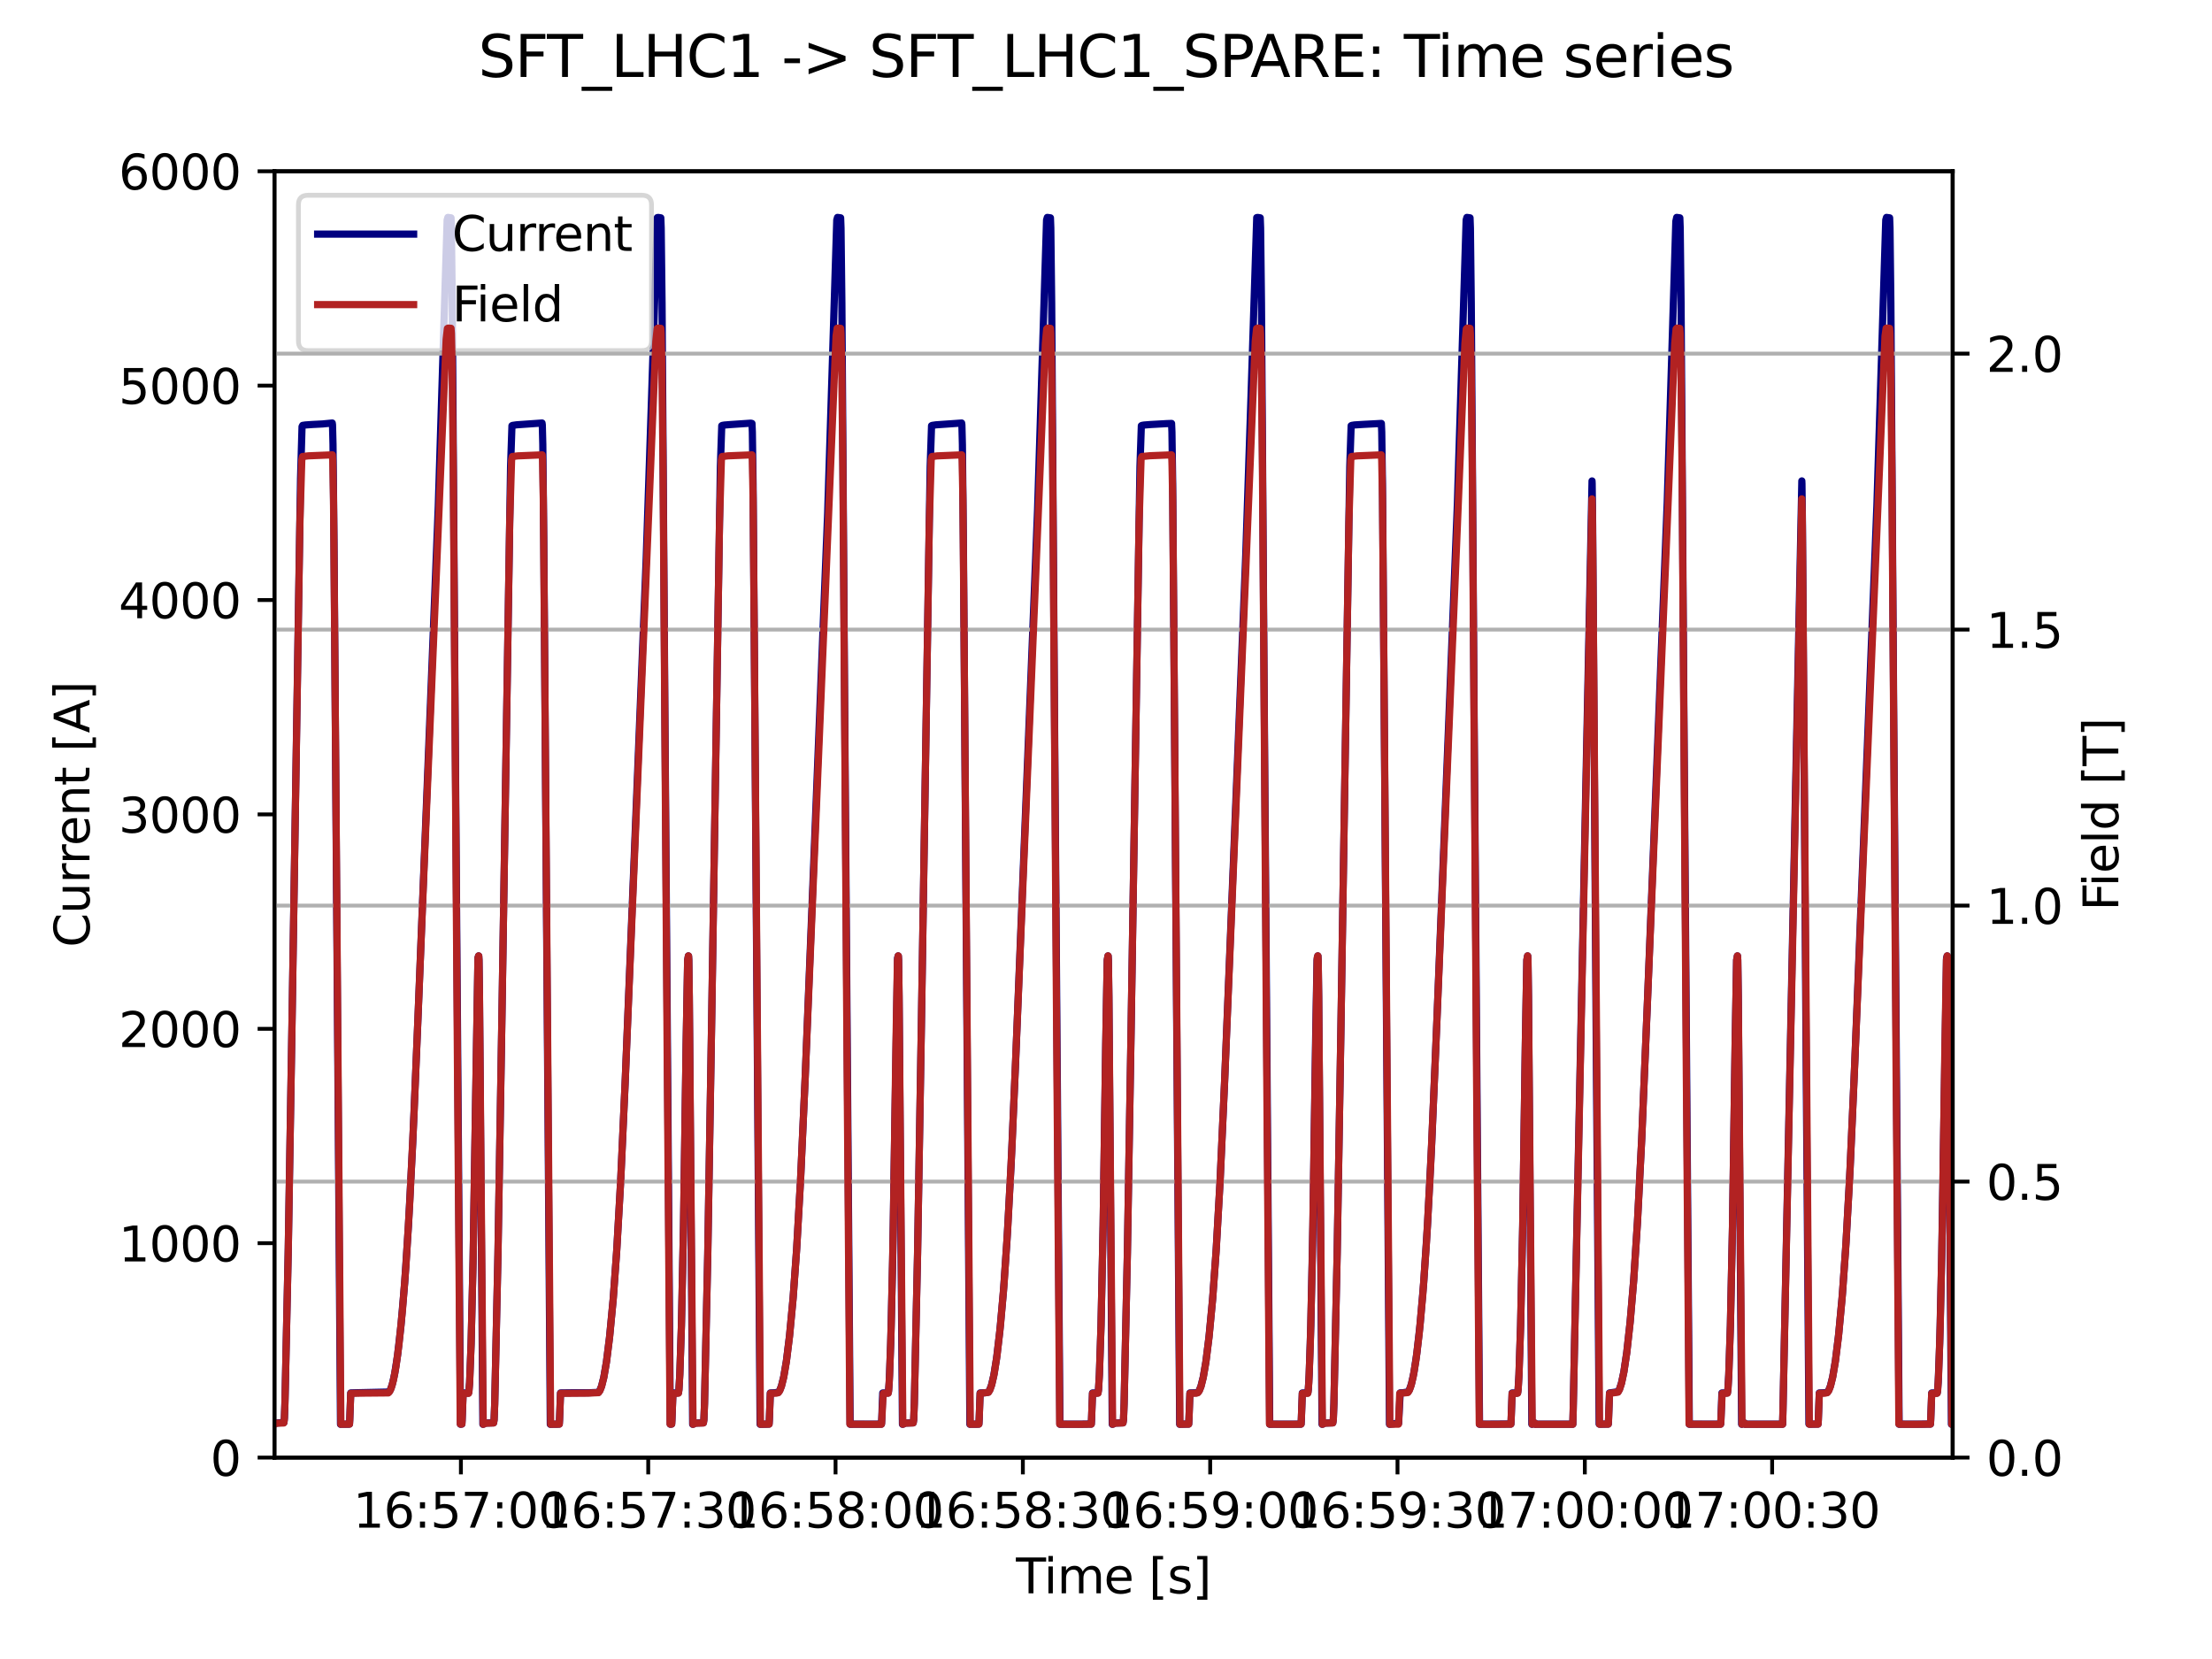 <?xml version="1.0" encoding="utf-8" standalone="no"?>
<!DOCTYPE svg PUBLIC "-//W3C//DTD SVG 1.1//EN"
  "http://www.w3.org/Graphics/SVG/1.1/DTD/svg11.dtd">
<svg xmlns:xlink="http://www.w3.org/1999/xlink" width="460.8pt" height="345.6pt" viewBox="0 0 460.8 345.6" xmlns="http://www.w3.org/2000/svg" version="1.1">
 <defs>
  <style type="text/css">*{stroke-linejoin: round; stroke-linecap: butt}</style>
 </defs>
 <g id="figure_1">
  <g id="patch_1">
   <path d="M 0 345.6 
L 460.8 345.6 
L 460.8 0 
L 0 0 
z
" style="fill: #ffffff"/>
  </g>
  <g id="axes_1">
   <g id="patch_2">
    <path d="M 57.17 303.64 
L 406.78 303.64 
L 406.78 35.674 
L 57.17 35.674 
z
" style="fill: #ffffff"/>
   </g>
   <g id="matplotlib.axis_1">
    <g id="xtick_1">
     <g id="line2d_1">
      <defs>
       <path id="m6f4560fdb7" d="M 0 0 
L 0 3.5 
" style="stroke: #000000; stroke-width: 0.8"/>
      </defs>
      <g>
       <use xlink:href="#m6f4560fdb7" x="96.016" y="303.64" style="stroke: #000000; stroke-width: 0.8"/>
      </g>
     </g>
     <g id="text_1">
      <!-- 16:57:00 -->
      <g transform="translate(73.56 318.238) scale(0.1 -0.1)">
       <defs>
        <path id="DejaVuSans-31" d="M 794 531 
L 1825 531 
L 1825 4091 
L 703 3866 
L 703 4441 
L 1819 4666 
L 2450 4666 
L 2450 531 
L 3481 531 
L 3481 0 
L 794 0 
L 794 531 
z
" transform="scale(0.016)"/>
        <path id="DejaVuSans-36" d="M 2113 2584 
Q 1688 2584 1439 2293 
Q 1191 2003 1191 1497 
Q 1191 994 1439 701 
Q 1688 409 2113 409 
Q 2538 409 2786 701 
Q 3034 994 3034 1497 
Q 3034 2003 2786 2293 
Q 2538 2584 2113 2584 
z
M 3366 4563 
L 3366 3988 
Q 3128 4100 2886 4159 
Q 2644 4219 2406 4219 
Q 1781 4219 1451 3797 
Q 1122 3375 1075 2522 
Q 1259 2794 1537 2939 
Q 1816 3084 2150 3084 
Q 2853 3084 3261 2657 
Q 3669 2231 3669 1497 
Q 3669 778 3244 343 
Q 2819 -91 2113 -91 
Q 1303 -91 875 529 
Q 447 1150 447 2328 
Q 447 3434 972 4092 
Q 1497 4750 2381 4750 
Q 2619 4750 2861 4703 
Q 3103 4656 3366 4563 
z
" transform="scale(0.016)"/>
        <path id="DejaVuSans-3a" d="M 750 794 
L 1409 794 
L 1409 0 
L 750 0 
L 750 794 
z
M 750 3309 
L 1409 3309 
L 1409 2516 
L 750 2516 
L 750 3309 
z
" transform="scale(0.016)"/>
        <path id="DejaVuSans-35" d="M 691 4666 
L 3169 4666 
L 3169 4134 
L 1269 4134 
L 1269 2991 
Q 1406 3038 1543 3061 
Q 1681 3084 1819 3084 
Q 2600 3084 3056 2656 
Q 3513 2228 3513 1497 
Q 3513 744 3044 326 
Q 2575 -91 1722 -91 
Q 1428 -91 1123 -41 
Q 819 9 494 109 
L 494 744 
Q 775 591 1075 516 
Q 1375 441 1709 441 
Q 2250 441 2565 725 
Q 2881 1009 2881 1497 
Q 2881 1984 2565 2268 
Q 2250 2553 1709 2553 
Q 1456 2553 1204 2497 
Q 953 2441 691 2322 
L 691 4666 
z
" transform="scale(0.016)"/>
        <path id="DejaVuSans-37" d="M 525 4666 
L 3525 4666 
L 3525 4397 
L 1831 0 
L 1172 0 
L 2766 4134 
L 525 4134 
L 525 4666 
z
" transform="scale(0.016)"/>
        <path id="DejaVuSans-30" d="M 2034 4250 
Q 1547 4250 1301 3770 
Q 1056 3291 1056 2328 
Q 1056 1369 1301 889 
Q 1547 409 2034 409 
Q 2525 409 2770 889 
Q 3016 1369 3016 2328 
Q 3016 3291 2770 3770 
Q 2525 4250 2034 4250 
z
M 2034 4750 
Q 2819 4750 3233 4129 
Q 3647 3509 3647 2328 
Q 3647 1150 3233 529 
Q 2819 -91 2034 -91 
Q 1250 -91 836 529 
Q 422 1150 422 2328 
Q 422 3509 836 4129 
Q 1250 4750 2034 4750 
z
" transform="scale(0.016)"/>
       </defs>
       <use xlink:href="#DejaVuSans-31"/>
       <use xlink:href="#DejaVuSans-36" x="63.623"/>
       <use xlink:href="#DejaVuSans-3a" x="127.246"/>
       <use xlink:href="#DejaVuSans-35" x="160.938"/>
       <use xlink:href="#DejaVuSans-37" x="224.561"/>
       <use xlink:href="#DejaVuSans-3a" x="288.184"/>
       <use xlink:href="#DejaVuSans-30" x="321.875"/>
       <use xlink:href="#DejaVuSans-30" x="385.498"/>
      </g>
     </g>
    </g>
    <g id="xtick_2">
     <g id="line2d_2">
      <g>
       <use xlink:href="#m6f4560fdb7" x="135.038" y="303.64" style="stroke: #000000; stroke-width: 0.8"/>
      </g>
     </g>
     <g id="text_2">
      <!-- 16:57:30 -->
      <g transform="translate(112.582 318.238) scale(0.1 -0.1)">
       <defs>
        <path id="DejaVuSans-33" d="M 2597 2516 
Q 3050 2419 3304 2112 
Q 3559 1806 3559 1356 
Q 3559 666 3084 287 
Q 2609 -91 1734 -91 
Q 1441 -91 1130 -33 
Q 819 25 488 141 
L 488 750 
Q 750 597 1062 519 
Q 1375 441 1716 441 
Q 2309 441 2620 675 
Q 2931 909 2931 1356 
Q 2931 1769 2642 2001 
Q 2353 2234 1838 2234 
L 1294 2234 
L 1294 2753 
L 1863 2753 
Q 2328 2753 2575 2939 
Q 2822 3125 2822 3475 
Q 2822 3834 2567 4026 
Q 2313 4219 1838 4219 
Q 1578 4219 1281 4162 
Q 984 4106 628 3988 
L 628 4550 
Q 988 4650 1302 4700 
Q 1616 4750 1894 4750 
Q 2613 4750 3031 4423 
Q 3450 4097 3450 3541 
Q 3450 3153 3228 2886 
Q 3006 2619 2597 2516 
z
" transform="scale(0.016)"/>
       </defs>
       <use xlink:href="#DejaVuSans-31"/>
       <use xlink:href="#DejaVuSans-36" x="63.623"/>
       <use xlink:href="#DejaVuSans-3a" x="127.246"/>
       <use xlink:href="#DejaVuSans-35" x="160.938"/>
       <use xlink:href="#DejaVuSans-37" x="224.561"/>
       <use xlink:href="#DejaVuSans-3a" x="288.184"/>
       <use xlink:href="#DejaVuSans-33" x="321.875"/>
       <use xlink:href="#DejaVuSans-30" x="385.498"/>
      </g>
     </g>
    </g>
    <g id="xtick_3">
     <g id="line2d_3">
      <g>
       <use xlink:href="#m6f4560fdb7" x="174.06" y="303.64" style="stroke: #000000; stroke-width: 0.8"/>
      </g>
     </g>
     <g id="text_3">
      <!-- 16:58:00 -->
      <g transform="translate(151.604 318.238) scale(0.1 -0.1)">
       <defs>
        <path id="DejaVuSans-38" d="M 2034 2216 
Q 1584 2216 1326 1975 
Q 1069 1734 1069 1313 
Q 1069 891 1326 650 
Q 1584 409 2034 409 
Q 2484 409 2743 651 
Q 3003 894 3003 1313 
Q 3003 1734 2745 1975 
Q 2488 2216 2034 2216 
z
M 1403 2484 
Q 997 2584 770 2862 
Q 544 3141 544 3541 
Q 544 4100 942 4425 
Q 1341 4750 2034 4750 
Q 2731 4750 3128 4425 
Q 3525 4100 3525 3541 
Q 3525 3141 3298 2862 
Q 3072 2584 2669 2484 
Q 3125 2378 3379 2068 
Q 3634 1759 3634 1313 
Q 3634 634 3220 271 
Q 2806 -91 2034 -91 
Q 1263 -91 848 271 
Q 434 634 434 1313 
Q 434 1759 690 2068 
Q 947 2378 1403 2484 
z
M 1172 3481 
Q 1172 3119 1398 2916 
Q 1625 2713 2034 2713 
Q 2441 2713 2670 2916 
Q 2900 3119 2900 3481 
Q 2900 3844 2670 4047 
Q 2441 4250 2034 4250 
Q 1625 4250 1398 4047 
Q 1172 3844 1172 3481 
z
" transform="scale(0.016)"/>
       </defs>
       <use xlink:href="#DejaVuSans-31"/>
       <use xlink:href="#DejaVuSans-36" x="63.623"/>
       <use xlink:href="#DejaVuSans-3a" x="127.246"/>
       <use xlink:href="#DejaVuSans-35" x="160.938"/>
       <use xlink:href="#DejaVuSans-38" x="224.561"/>
       <use xlink:href="#DejaVuSans-3a" x="288.184"/>
       <use xlink:href="#DejaVuSans-30" x="321.875"/>
       <use xlink:href="#DejaVuSans-30" x="385.498"/>
      </g>
     </g>
    </g>
    <g id="xtick_4">
     <g id="line2d_4">
      <g>
       <use xlink:href="#m6f4560fdb7" x="213.082" y="303.64" style="stroke: #000000; stroke-width: 0.8"/>
      </g>
     </g>
     <g id="text_4">
      <!-- 16:58:30 -->
      <g transform="translate(190.626 318.238) scale(0.1 -0.1)">
       <use xlink:href="#DejaVuSans-31"/>
       <use xlink:href="#DejaVuSans-36" x="63.623"/>
       <use xlink:href="#DejaVuSans-3a" x="127.246"/>
       <use xlink:href="#DejaVuSans-35" x="160.938"/>
       <use xlink:href="#DejaVuSans-38" x="224.561"/>
       <use xlink:href="#DejaVuSans-3a" x="288.184"/>
       <use xlink:href="#DejaVuSans-33" x="321.875"/>
       <use xlink:href="#DejaVuSans-30" x="385.498"/>
      </g>
     </g>
    </g>
    <g id="xtick_5">
     <g id="line2d_5">
      <g>
       <use xlink:href="#m6f4560fdb7" x="252.104" y="303.64" style="stroke: #000000; stroke-width: 0.8"/>
      </g>
     </g>
     <g id="text_5">
      <!-- 16:59:00 -->
      <g transform="translate(229.648 318.238) scale(0.1 -0.1)">
       <defs>
        <path id="DejaVuSans-39" d="M 703 97 
L 703 672 
Q 941 559 1184 500 
Q 1428 441 1663 441 
Q 2288 441 2617 861 
Q 2947 1281 2994 2138 
Q 2813 1869 2534 1725 
Q 2256 1581 1919 1581 
Q 1219 1581 811 2004 
Q 403 2428 403 3163 
Q 403 3881 828 4315 
Q 1253 4750 1959 4750 
Q 2769 4750 3195 4129 
Q 3622 3509 3622 2328 
Q 3622 1225 3098 567 
Q 2575 -91 1691 -91 
Q 1453 -91 1209 -44 
Q 966 3 703 97 
z
M 1959 2075 
Q 2384 2075 2632 2365 
Q 2881 2656 2881 3163 
Q 2881 3666 2632 3958 
Q 2384 4250 1959 4250 
Q 1534 4250 1286 3958 
Q 1038 3666 1038 3163 
Q 1038 2656 1286 2365 
Q 1534 2075 1959 2075 
z
" transform="scale(0.016)"/>
       </defs>
       <use xlink:href="#DejaVuSans-31"/>
       <use xlink:href="#DejaVuSans-36" x="63.623"/>
       <use xlink:href="#DejaVuSans-3a" x="127.246"/>
       <use xlink:href="#DejaVuSans-35" x="160.938"/>
       <use xlink:href="#DejaVuSans-39" x="224.561"/>
       <use xlink:href="#DejaVuSans-3a" x="288.184"/>
       <use xlink:href="#DejaVuSans-30" x="321.875"/>
       <use xlink:href="#DejaVuSans-30" x="385.498"/>
      </g>
     </g>
    </g>
    <g id="xtick_6">
     <g id="line2d_6">
      <g>
       <use xlink:href="#m6f4560fdb7" x="291.126" y="303.64" style="stroke: #000000; stroke-width: 0.8"/>
      </g>
     </g>
     <g id="text_6">
      <!-- 16:59:30 -->
      <g transform="translate(268.669 318.238) scale(0.1 -0.1)">
       <use xlink:href="#DejaVuSans-31"/>
       <use xlink:href="#DejaVuSans-36" x="63.623"/>
       <use xlink:href="#DejaVuSans-3a" x="127.246"/>
       <use xlink:href="#DejaVuSans-35" x="160.938"/>
       <use xlink:href="#DejaVuSans-39" x="224.561"/>
       <use xlink:href="#DejaVuSans-3a" x="288.184"/>
       <use xlink:href="#DejaVuSans-33" x="321.875"/>
       <use xlink:href="#DejaVuSans-30" x="385.498"/>
      </g>
     </g>
    </g>
    <g id="xtick_7">
     <g id="line2d_7">
      <g>
       <use xlink:href="#m6f4560fdb7" x="330.148" y="303.64" style="stroke: #000000; stroke-width: 0.8"/>
      </g>
     </g>
     <g id="text_7">
      <!-- 17:00:00 -->
      <g transform="translate(307.691 318.238) scale(0.1 -0.1)">
       <use xlink:href="#DejaVuSans-31"/>
       <use xlink:href="#DejaVuSans-37" x="63.623"/>
       <use xlink:href="#DejaVuSans-3a" x="127.246"/>
       <use xlink:href="#DejaVuSans-30" x="160.938"/>
       <use xlink:href="#DejaVuSans-30" x="224.561"/>
       <use xlink:href="#DejaVuSans-3a" x="288.184"/>
       <use xlink:href="#DejaVuSans-30" x="321.875"/>
       <use xlink:href="#DejaVuSans-30" x="385.498"/>
      </g>
     </g>
    </g>
    <g id="xtick_8">
     <g id="line2d_8">
      <g>
       <use xlink:href="#m6f4560fdb7" x="369.169" y="303.64" style="stroke: #000000; stroke-width: 0.8"/>
      </g>
     </g>
     <g id="text_8">
      <!-- 17:00:30 -->
      <g transform="translate(346.713 318.238) scale(0.1 -0.1)">
       <use xlink:href="#DejaVuSans-31"/>
       <use xlink:href="#DejaVuSans-37" x="63.623"/>
       <use xlink:href="#DejaVuSans-3a" x="127.246"/>
       <use xlink:href="#DejaVuSans-30" x="160.938"/>
       <use xlink:href="#DejaVuSans-30" x="224.561"/>
       <use xlink:href="#DejaVuSans-3a" x="288.184"/>
       <use xlink:href="#DejaVuSans-33" x="321.875"/>
       <use xlink:href="#DejaVuSans-30" x="385.498"/>
      </g>
     </g>
    </g>
    <g id="text_9">
     <!-- Time [s] -->
     <g transform="translate(211.646 331.917) scale(0.1 -0.1)">
      <defs>
       <path id="DejaVuSans-54" d="M -19 4666 
L 3928 4666 
L 3928 4134 
L 2272 4134 
L 2272 0 
L 1638 0 
L 1638 4134 
L -19 4134 
L -19 4666 
z
" transform="scale(0.016)"/>
       <path id="DejaVuSans-69" d="M 603 3500 
L 1178 3500 
L 1178 0 
L 603 0 
L 603 3500 
z
M 603 4863 
L 1178 4863 
L 1178 4134 
L 603 4134 
L 603 4863 
z
" transform="scale(0.016)"/>
       <path id="DejaVuSans-6d" d="M 3328 2828 
Q 3544 3216 3844 3400 
Q 4144 3584 4550 3584 
Q 5097 3584 5394 3201 
Q 5691 2819 5691 2113 
L 5691 0 
L 5113 0 
L 5113 2094 
Q 5113 2597 4934 2840 
Q 4756 3084 4391 3084 
Q 3944 3084 3684 2787 
Q 3425 2491 3425 1978 
L 3425 0 
L 2847 0 
L 2847 2094 
Q 2847 2600 2669 2842 
Q 2491 3084 2119 3084 
Q 1678 3084 1418 2786 
Q 1159 2488 1159 1978 
L 1159 0 
L 581 0 
L 581 3500 
L 1159 3500 
L 1159 2956 
Q 1356 3278 1631 3431 
Q 1906 3584 2284 3584 
Q 2666 3584 2933 3390 
Q 3200 3197 3328 2828 
z
" transform="scale(0.016)"/>
       <path id="DejaVuSans-65" d="M 3597 1894 
L 3597 1613 
L 953 1613 
Q 991 1019 1311 708 
Q 1631 397 2203 397 
Q 2534 397 2845 478 
Q 3156 559 3463 722 
L 3463 178 
Q 3153 47 2828 -22 
Q 2503 -91 2169 -91 
Q 1331 -91 842 396 
Q 353 884 353 1716 
Q 353 2575 817 3079 
Q 1281 3584 2069 3584 
Q 2775 3584 3186 3129 
Q 3597 2675 3597 1894 
z
M 3022 2063 
Q 3016 2534 2758 2815 
Q 2500 3097 2075 3097 
Q 1594 3097 1305 2825 
Q 1016 2553 972 2059 
L 3022 2063 
z
" transform="scale(0.016)"/>
       <path id="DejaVuSans-20" transform="scale(0.016)"/>
       <path id="DejaVuSans-5b" d="M 550 4863 
L 1875 4863 
L 1875 4416 
L 1125 4416 
L 1125 -397 
L 1875 -397 
L 1875 -844 
L 550 -844 
L 550 4863 
z
" transform="scale(0.016)"/>
       <path id="DejaVuSans-73" d="M 2834 3397 
L 2834 2853 
Q 2591 2978 2328 3040 
Q 2066 3103 1784 3103 
Q 1356 3103 1142 2972 
Q 928 2841 928 2578 
Q 928 2378 1081 2264 
Q 1234 2150 1697 2047 
L 1894 2003 
Q 2506 1872 2764 1633 
Q 3022 1394 3022 966 
Q 3022 478 2636 193 
Q 2250 -91 1575 -91 
Q 1294 -91 989 -36 
Q 684 19 347 128 
L 347 722 
Q 666 556 975 473 
Q 1284 391 1588 391 
Q 1994 391 2212 530 
Q 2431 669 2431 922 
Q 2431 1156 2273 1281 
Q 2116 1406 1581 1522 
L 1381 1569 
Q 847 1681 609 1914 
Q 372 2147 372 2553 
Q 372 3047 722 3315 
Q 1072 3584 1716 3584 
Q 2034 3584 2315 3537 
Q 2597 3491 2834 3397 
z
" transform="scale(0.016)"/>
       <path id="DejaVuSans-5d" d="M 1947 4863 
L 1947 -844 
L 622 -844 
L 622 -397 
L 1369 -397 
L 1369 4416 
L 622 4416 
L 622 4863 
L 1947 4863 
z
" transform="scale(0.016)"/>
      </defs>
      <use xlink:href="#DejaVuSans-54"/>
      <use xlink:href="#DejaVuSans-69" x="57.959"/>
      <use xlink:href="#DejaVuSans-6d" x="85.742"/>
      <use xlink:href="#DejaVuSans-65" x="183.154"/>
      <use xlink:href="#DejaVuSans-20" x="244.678"/>
      <use xlink:href="#DejaVuSans-5b" x="276.465"/>
      <use xlink:href="#DejaVuSans-73" x="315.479"/>
      <use xlink:href="#DejaVuSans-5d" x="367.578"/>
     </g>
    </g>
   </g>
   <g id="matplotlib.axis_2">
    <g id="ytick_1">
     <g id="line2d_9">
      <defs>
       <path id="m0d4fdc759d" d="M 0 0 
L -3.5 0 
" style="stroke: #000000; stroke-width: 0.8"/>
      </defs>
      <g>
       <use xlink:href="#m0d4fdc759d" x="57.17" y="303.64" style="stroke: #000000; stroke-width: 0.8"/>
      </g>
     </g>
     <g id="text_10">
      <!-- 0 -->
      <g transform="translate(43.807 307.439) scale(0.1 -0.1)">
       <use xlink:href="#DejaVuSans-30"/>
      </g>
     </g>
    </g>
    <g id="ytick_2">
     <g id="line2d_10">
      <g>
       <use xlink:href="#m0d4fdc759d" x="57.17" y="258.979" style="stroke: #000000; stroke-width: 0.8"/>
      </g>
     </g>
     <g id="text_11">
      <!-- 1000 -->
      <g transform="translate(24.72 262.778) scale(0.1 -0.1)">
       <use xlink:href="#DejaVuSans-31"/>
       <use xlink:href="#DejaVuSans-30" x="63.623"/>
       <use xlink:href="#DejaVuSans-30" x="127.246"/>
       <use xlink:href="#DejaVuSans-30" x="190.869"/>
      </g>
     </g>
    </g>
    <g id="ytick_3">
     <g id="line2d_11">
      <g>
       <use xlink:href="#m0d4fdc759d" x="57.17" y="214.318" style="stroke: #000000; stroke-width: 0.8"/>
      </g>
     </g>
     <g id="text_12">
      <!-- 2000 -->
      <g transform="translate(24.72 218.117) scale(0.1 -0.1)">
       <defs>
        <path id="DejaVuSans-32" d="M 1228 531 
L 3431 531 
L 3431 0 
L 469 0 
L 469 531 
Q 828 903 1448 1529 
Q 2069 2156 2228 2338 
Q 2531 2678 2651 2914 
Q 2772 3150 2772 3378 
Q 2772 3750 2511 3984 
Q 2250 4219 1831 4219 
Q 1534 4219 1204 4116 
Q 875 4013 500 3803 
L 500 4441 
Q 881 4594 1212 4672 
Q 1544 4750 1819 4750 
Q 2544 4750 2975 4387 
Q 3406 4025 3406 3419 
Q 3406 3131 3298 2873 
Q 3191 2616 2906 2266 
Q 2828 2175 2409 1742 
Q 1991 1309 1228 531 
z
" transform="scale(0.016)"/>
       </defs>
       <use xlink:href="#DejaVuSans-32"/>
       <use xlink:href="#DejaVuSans-30" x="63.623"/>
       <use xlink:href="#DejaVuSans-30" x="127.246"/>
       <use xlink:href="#DejaVuSans-30" x="190.869"/>
      </g>
     </g>
    </g>
    <g id="ytick_4">
     <g id="line2d_12">
      <g>
       <use xlink:href="#m0d4fdc759d" x="57.17" y="169.657" style="stroke: #000000; stroke-width: 0.8"/>
      </g>
     </g>
     <g id="text_13">
      <!-- 3000 -->
      <g transform="translate(24.72 173.456) scale(0.1 -0.1)">
       <use xlink:href="#DejaVuSans-33"/>
       <use xlink:href="#DejaVuSans-30" x="63.623"/>
       <use xlink:href="#DejaVuSans-30" x="127.246"/>
       <use xlink:href="#DejaVuSans-30" x="190.869"/>
      </g>
     </g>
    </g>
    <g id="ytick_5">
     <g id="line2d_13">
      <g>
       <use xlink:href="#m0d4fdc759d" x="57.17" y="124.996" style="stroke: #000000; stroke-width: 0.8"/>
      </g>
     </g>
     <g id="text_14">
      <!-- 4000 -->
      <g transform="translate(24.72 128.795) scale(0.1 -0.1)">
       <defs>
        <path id="DejaVuSans-34" d="M 2419 4116 
L 825 1625 
L 2419 1625 
L 2419 4116 
z
M 2253 4666 
L 3047 4666 
L 3047 1625 
L 3713 1625 
L 3713 1100 
L 3047 1100 
L 3047 0 
L 2419 0 
L 2419 1100 
L 313 1100 
L 313 1709 
L 2253 4666 
z
" transform="scale(0.016)"/>
       </defs>
       <use xlink:href="#DejaVuSans-34"/>
       <use xlink:href="#DejaVuSans-30" x="63.623"/>
       <use xlink:href="#DejaVuSans-30" x="127.246"/>
       <use xlink:href="#DejaVuSans-30" x="190.869"/>
      </g>
     </g>
    </g>
    <g id="ytick_6">
     <g id="line2d_14">
      <g>
       <use xlink:href="#m0d4fdc759d" x="57.17" y="80.335" style="stroke: #000000; stroke-width: 0.8"/>
      </g>
     </g>
     <g id="text_15">
      <!-- 5000 -->
      <g transform="translate(24.72 84.134) scale(0.1 -0.1)">
       <use xlink:href="#DejaVuSans-35"/>
       <use xlink:href="#DejaVuSans-30" x="63.623"/>
       <use xlink:href="#DejaVuSans-30" x="127.246"/>
       <use xlink:href="#DejaVuSans-30" x="190.869"/>
      </g>
     </g>
    </g>
    <g id="ytick_7">
     <g id="line2d_15">
      <g>
       <use xlink:href="#m0d4fdc759d" x="57.17" y="35.674" style="stroke: #000000; stroke-width: 0.8"/>
      </g>
     </g>
     <g id="text_16">
      <!-- 6000 -->
      <g transform="translate(24.72 39.473) scale(0.1 -0.1)">
       <use xlink:href="#DejaVuSans-36"/>
       <use xlink:href="#DejaVuSans-30" x="63.623"/>
       <use xlink:href="#DejaVuSans-30" x="127.246"/>
       <use xlink:href="#DejaVuSans-30" x="190.869"/>
      </g>
     </g>
    </g>
    <g id="text_17">
     <!-- Current [A] -->
     <g transform="translate(18.64 197.344) rotate(-90) scale(0.1 -0.1)">
      <defs>
       <path id="DejaVuSans-43" d="M 4122 4306 
L 4122 3641 
Q 3803 3938 3442 4084 
Q 3081 4231 2675 4231 
Q 1875 4231 1450 3742 
Q 1025 3253 1025 2328 
Q 1025 1406 1450 917 
Q 1875 428 2675 428 
Q 3081 428 3442 575 
Q 3803 722 4122 1019 
L 4122 359 
Q 3791 134 3420 21 
Q 3050 -91 2638 -91 
Q 1578 -91 968 557 
Q 359 1206 359 2328 
Q 359 3453 968 4101 
Q 1578 4750 2638 4750 
Q 3056 4750 3426 4639 
Q 3797 4528 4122 4306 
z
" transform="scale(0.016)"/>
       <path id="DejaVuSans-75" d="M 544 1381 
L 544 3500 
L 1119 3500 
L 1119 1403 
Q 1119 906 1312 657 
Q 1506 409 1894 409 
Q 2359 409 2629 706 
Q 2900 1003 2900 1516 
L 2900 3500 
L 3475 3500 
L 3475 0 
L 2900 0 
L 2900 538 
Q 2691 219 2414 64 
Q 2138 -91 1772 -91 
Q 1169 -91 856 284 
Q 544 659 544 1381 
z
M 1991 3584 
L 1991 3584 
z
" transform="scale(0.016)"/>
       <path id="DejaVuSans-72" d="M 2631 2963 
Q 2534 3019 2420 3045 
Q 2306 3072 2169 3072 
Q 1681 3072 1420 2755 
Q 1159 2438 1159 1844 
L 1159 0 
L 581 0 
L 581 3500 
L 1159 3500 
L 1159 2956 
Q 1341 3275 1631 3429 
Q 1922 3584 2338 3584 
Q 2397 3584 2469 3576 
Q 2541 3569 2628 3553 
L 2631 2963 
z
" transform="scale(0.016)"/>
       <path id="DejaVuSans-6e" d="M 3513 2113 
L 3513 0 
L 2938 0 
L 2938 2094 
Q 2938 2591 2744 2837 
Q 2550 3084 2163 3084 
Q 1697 3084 1428 2787 
Q 1159 2491 1159 1978 
L 1159 0 
L 581 0 
L 581 3500 
L 1159 3500 
L 1159 2956 
Q 1366 3272 1645 3428 
Q 1925 3584 2291 3584 
Q 2894 3584 3203 3211 
Q 3513 2838 3513 2113 
z
" transform="scale(0.016)"/>
       <path id="DejaVuSans-74" d="M 1172 4494 
L 1172 3500 
L 2356 3500 
L 2356 3053 
L 1172 3053 
L 1172 1153 
Q 1172 725 1289 603 
Q 1406 481 1766 481 
L 2356 481 
L 2356 0 
L 1766 0 
Q 1100 0 847 248 
Q 594 497 594 1153 
L 594 3053 
L 172 3053 
L 172 3500 
L 594 3500 
L 594 4494 
L 1172 4494 
z
" transform="scale(0.016)"/>
       <path id="DejaVuSans-41" d="M 2188 4044 
L 1331 1722 
L 3047 1722 
L 2188 4044 
z
M 1831 4666 
L 2547 4666 
L 4325 0 
L 3669 0 
L 3244 1197 
L 1141 1197 
L 716 0 
L 50 0 
L 1831 4666 
z
" transform="scale(0.016)"/>
      </defs>
      <use xlink:href="#DejaVuSans-43"/>
      <use xlink:href="#DejaVuSans-75" x="69.824"/>
      <use xlink:href="#DejaVuSans-72" x="133.203"/>
      <use xlink:href="#DejaVuSans-72" x="172.566"/>
      <use xlink:href="#DejaVuSans-65" x="211.43"/>
      <use xlink:href="#DejaVuSans-6e" x="272.953"/>
      <use xlink:href="#DejaVuSans-74" x="336.332"/>
      <use xlink:href="#DejaVuSans-20" x="375.541"/>
      <use xlink:href="#DejaVuSans-5b" x="407.328"/>
      <use xlink:href="#DejaVuSans-41" x="446.342"/>
      <use xlink:href="#DejaVuSans-5d" x="514.75"/>
     </g>
    </g>
   </g>
   <g id="line2d_16">
    <path d="M 57.17 296.684 
L 57.56 296.449 
L 59.147 296.313 
L 59.251 295.374 
L 59.381 291.354 
L 60.058 259.829 
L 60.838 212.695 
L 62.607 99.65 
L 62.919 88.868 
L 63.049 88.616 
L 63.596 88.531 
L 65.052 88.428 
L 67.186 88.318 
L 69.215 88.122 
L 69.267 88.507 
L 69.371 92.589 
L 69.579 112.958 
L 70.932 296.697 
L 71.036 296.687 
L 72.571 296.684 
L 72.805 296.65 
L 72.857 295.793 
L 73.065 290.178 
L 74.236 290.139 
L 81.025 289.987 
L 81.338 289.486 
L 81.728 288.368 
L 82.222 286.169 
L 82.82 282.334 
L 83.523 276.194 
L 84.303 267.227 
L 85.084 255.379 
L 85.968 238.289 
L 87.061 212.368 
L 91.301 105.439 
L 92.264 74.469 
L 93.148 45.815 
L 93.304 45.289 
L 93.955 45.378 
L 94.033 47.488 
L 94.215 63.197 
L 94.787 146.446 
L 95.932 296.692 
L 95.984 296.689 
L 96.218 296.649 
L 96.27 295.801 
L 96.478 290.188 
L 97.597 290.185 
L 97.675 289.912 
L 97.831 287.953 
L 98.143 279.809 
L 98.559 262.265 
L 99.079 229.607 
L 99.574 199.553 
L 99.704 199.138 
L 99.73 199.166 
L 99.782 200.024 
L 99.886 207.624 
L 100.588 296.694 
L 100.692 296.686 
L 100.927 296.572 
L 101.083 296.449 
L 102.826 296.392 
L 102.93 295.745 
L 103.06 292.394 
L 103.736 261.202 
L 104.517 214.451 
L 106.364 97.138 
L 106.65 88.68 
L 106.78 88.618 
L 107.612 88.497 
L 112.919 88.121 
L 112.971 88.509 
L 113.075 92.589 
L 113.283 112.96 
L 114.636 296.698 
L 114.74 296.688 
L 116.015 296.684 
L 116.509 296.65 
L 116.561 295.794 
L 116.769 290.177 
L 119.631 290.141 
L 122.675 290.141 
L 124.652 290.057 
L 124.938 289.691 
L 125.302 288.801 
L 125.77 286.958 
L 126.317 283.813 
L 126.967 278.675 
L 127.722 270.813 
L 128.45 260.885 
L 129.282 246.309 
L 130.219 225.791 
L 134.615 116.382 
L 135.708 83.615 
L 136.931 45.331 
L 137.087 45.29 
L 137.659 45.38 
L 137.737 47.49 
L 137.919 63.197 
L 138.492 146.445 
L 139.636 296.691 
L 139.688 296.688 
L 139.922 296.65 
L 139.974 295.796 
L 140.183 290.186 
L 140.755 290.188 
L 141.327 290.145 
L 141.431 289.469 
L 141.613 286.325 
L 141.952 276.138 
L 142.394 255.218 
L 142.94 217.486 
L 143.252 199.993 
L 143.408 199.138 
L 143.434 199.165 
L 143.486 200.02 
L 143.59 207.625 
L 144.293 296.698 
L 144.397 296.686 
L 144.631 296.573 
L 144.787 296.449 
L 146.53 296.392 
L 146.634 295.744 
L 146.764 292.393 
L 147.441 261.201 
L 148.221 214.451 
L 150.068 97.137 
L 150.354 88.682 
L 150.484 88.616 
L 150.927 88.541 
L 152.175 88.442 
L 156.39 88.154 
L 156.65 88.208 
L 156.728 89.981 
L 156.884 100.927 
L 157.248 148.817 
L 158.341 296.695 
L 158.419 296.69 
L 159.459 296.685 
L 160.214 296.65 
L 160.266 295.793 
L 160.474 290.18 
L 161.358 290.14 
L 162.139 290.038 
L 162.425 289.644 
L 162.789 288.721 
L 163.257 286.833 
L 163.83 283.459 
L 164.48 278.199 
L 165.235 270.192 
L 165.963 260.075 
L 166.795 245.284 
L 167.732 224.524 
L 172.415 106.937 
L 173.403 75.419 
L 174.314 45.818 
L 174.47 45.289 
L 175.12 45.378 
L 175.198 47.488 
L 175.38 63.197 
L 175.953 146.446 
L 177.097 296.693 
L 177.149 296.69 
L 178.034 296.685 
L 182.404 296.685 
L 183.627 296.652 
L 183.679 295.798 
L 183.887 290.187 
L 185.006 290.186 
L 185.084 289.914 
L 185.24 287.953 
L 185.552 279.809 
L 185.968 262.265 
L 186.488 229.607 
L 186.983 199.553 
L 187.113 199.138 
L 187.139 199.165 
L 187.191 200.025 
L 187.295 207.627 
L 187.997 296.694 
L 188.101 296.686 
L 188.336 296.573 
L 188.492 296.45 
L 190.235 296.391 
L 190.339 295.744 
L 190.469 292.393 
L 191.145 261.201 
L 191.926 214.452 
L 193.773 97.137 
L 194.059 88.681 
L 194.189 88.617 
L 194.969 88.501 
L 200.328 88.124 
L 200.38 88.508 
L 200.484 92.59 
L 200.692 112.956 
L 202.045 296.695 
L 202.149 296.687 
L 203.45 296.685 
L 203.918 296.65 
L 203.97 295.8 
L 204.178 290.179 
L 205.245 290.14 
L 205.869 290.013 
L 206.156 289.595 
L 206.546 288.55 
L 207.014 286.575 
L 207.586 283.094 
L 208.263 277.465 
L 209.017 269.234 
L 209.772 258.415 
L 210.63 242.661 
L 211.593 220.686 
L 216.145 106.189 
L 217.134 74.465 
L 218.018 45.817 
L 218.174 45.289 
L 218.825 45.377 
L 218.903 47.489 
L 219.085 63.198 
L 219.657 146.446 
L 220.802 296.692 
L 220.854 296.69 
L 221.946 296.686 
L 224.86 296.685 
L 227.331 296.651 
L 227.383 295.796 
L 227.592 290.187 
L 228.632 290.188 
L 228.736 290.146 
L 228.84 289.469 
L 229.022 286.324 
L 229.361 276.139 
L 229.803 255.218 
L 230.349 217.486 
L 230.661 199.994 
L 230.817 199.138 
L 230.843 199.163 
L 230.895 200.023 
L 230.999 207.624 
L 231.702 296.696 
L 231.806 296.686 
L 232.04 296.573 
L 232.196 296.449 
L 233.939 296.391 
L 234.043 295.745 
L 234.173 292.393 
L 234.85 261.201 
L 235.63 214.452 
L 237.477 97.137 
L 237.763 88.686 
L 237.893 88.616 
L 238.336 88.541 
L 239.714 88.434 
L 243.018 88.247 
L 244.059 88.209 
L 244.137 89.979 
L 244.293 100.926 
L 244.657 148.816 
L 245.75 296.698 
L 245.828 296.69 
L 247.623 296.65 
L 247.675 295.804 
L 247.883 290.179 
L 249.288 290.14 
L 249.548 290.038 
L 249.834 289.644 
L 250.172 288.802 
L 250.64 286.959 
L 251.187 283.814 
L 251.837 278.675 
L 252.592 270.813 
L 253.32 260.886 
L 254.152 246.309 
L 255.089 225.792 
L 259.511 115.671 
L 260.604 82.732 
L 261.801 45.331 
L 261.957 45.289 
L 262.529 45.376 
L 262.607 47.489 
L 262.789 63.197 
L 263.362 146.446 
L 264.506 296.693 
L 264.558 296.689 
L 265.833 296.684 
L 270.932 296.686 
L 271.036 296.651 
L 271.088 295.795 
L 271.296 290.188 
L 272.441 290.146 
L 272.545 289.468 
L 272.727 286.325 
L 273.065 276.137 
L 273.507 255.218 
L 274.054 217.486 
L 274.366 199.992 
L 274.522 199.137 
L 274.548 199.166 
L 274.6 200.021 
L 274.704 207.628 
L 275.406 296.695 
L 275.51 296.686 
L 275.745 296.573 
L 275.901 296.449 
L 277.644 296.391 
L 277.748 295.744 
L 277.878 292.394 
L 278.554 261.201 
L 279.335 214.452 
L 281.182 97.137 
L 281.468 88.683 
L 281.598 88.617 
L 282.17 88.523 
L 284.069 88.404 
L 287.763 88.208 
L 287.841 89.98 
L 287.997 100.926 
L 288.362 148.816 
L 289.454 296.696 
L 289.532 296.689 
L 291.353 296.479 
L 291.691 290.159 
L 292.212 290.141 
L 293.33 289.958 
L 293.643 289.429 
L 294.059 288.178 
L 294.553 285.887 
L 295.151 281.94 
L 295.828 275.933 
L 296.582 267.228 
L 297.363 255.38 
L 298.247 238.29 
L 299.34 212.37 
L 303.58 105.438 
L 304.543 74.465 
L 305.427 45.815 
L 305.583 45.288 
L 306.234 45.377 
L 306.312 47.49 
L 306.494 63.198 
L 307.066 146.445 
L 308.211 296.693 
L 308.263 296.69 
L 309.199 296.684 
L 314.74 296.65 
L 314.792 295.801 
L 315.001 290.187 
L 316.093 290.189 
L 316.145 290.146 
L 316.249 289.469 
L 316.431 286.325 
L 316.77 276.138 
L 317.212 255.218 
L 317.758 217.486 
L 318.07 199.993 
L 318.226 199.138 
L 318.252 199.165 
L 318.304 200.024 
L 318.408 207.624 
L 319.111 296.694 
L 319.215 296.687 
L 319.449 296.573 
L 319.605 296.449 
L 319.761 296.45 
L 319.839 296.699 
L 319.891 296.684 
L 321.374 296.686 
L 325.953 296.684 
L 327.644 296.678 
L 327.722 293.864 
L 331.65 100.187 
L 331.676 100.718 
L 331.78 109.64 
L 332.56 222.054 
L 333.133 296.64 
L 333.263 296.687 
L 335.032 296.651 
L 335.084 295.798 
L 335.292 290.179 
L 337.061 289.928 
L 337.373 289.369 
L 337.789 288.08 
L 338.284 285.742 
L 338.882 281.74 
L 339.584 275.403 
L 340.339 266.532 
L 341.119 254.482 
L 342.004 237.164 
L 343.148 209.811 
L 347.311 104.686 
L 348.273 73.512 
L 349.106 46.104 
L 349.288 45.287 
L 349.938 45.378 
L 350.016 47.49 
L 350.198 63.197 
L 350.771 146.447 
L 351.915 296.692 
L 351.967 296.688 
L 353.736 296.685 
L 357.743 296.685 
L 358.445 296.649 
L 358.497 295.802 
L 358.705 290.186 
L 359.642 290.189 
L 359.85 290.147 
L 359.954 289.469 
L 360.136 286.324 
L 360.474 276.138 
L 360.916 255.218 
L 361.463 217.486 
L 361.775 199.993 
L 361.931 199.138 
L 361.957 199.165 
L 362.009 200.02 
L 362.113 207.624 
L 362.815 296.694 
L 362.919 296.685 
L 363.154 296.573 
L 363.31 296.45 
L 363.466 296.45 
L 363.544 296.697 
L 363.596 296.685 
L 368.174 296.685 
L 370.516 296.685 
L 371.348 296.678 
L 371.426 293.865 
L 375.354 100.183 
L 375.38 100.722 
L 375.484 109.642 
L 376.265 222.053 
L 376.837 296.639 
L 376.967 296.687 
L 378.736 296.651 
L 378.788 295.801 
L 378.996 290.18 
L 380.011 290.14 
L 380.661 290.038 
L 380.948 289.644 
L 381.312 288.721 
L 381.78 286.833 
L 382.352 283.459 
L 383.029 277.957 
L 383.809 269.557 
L 384.564 258.835 
L 385.422 243.192 
L 386.385 221.326 
L 390.989 105.438 
L 391.952 74.466 
L 392.836 45.816 
L 392.992 45.288 
L 393.643 45.378 
L 393.721 47.489 
L 393.903 63.198 
L 394.475 146.446 
L 395.62 296.692 
L 395.672 296.688 
L 396.556 296.685 
L 399.704 296.686 
L 402.149 296.651 
L 402.201 295.801 
L 402.41 290.187 
L 403.528 290.185 
L 403.606 289.912 
L 403.762 287.954 
L 404.074 279.808 
L 404.491 262.265 
L 405.011 229.607 
L 405.505 199.553 
L 405.635 199.139 
L 405.661 199.164 
L 405.713 200.025 
L 405.817 207.63 
L 406.52 296.698 
L 406.624 296.688 
L 406.78 296.684 
L 406.78 296.684 
" clip-path="url(#p349d8259dd)" style="fill: none; stroke: #000080; stroke-width: 1.5; stroke-linecap: square"/>
   </g>
   <g id="patch_3">
    <path d="M 57.17 303.64 
L 57.17 35.674 
" style="fill: none; stroke: #000000; stroke-width: 0.8; stroke-linejoin: miter; stroke-linecap: square"/>
   </g>
   <g id="patch_4">
    <path d="M 406.78 303.64 
L 406.78 35.674 
" style="fill: none; stroke: #000000; stroke-width: 0.8; stroke-linejoin: miter; stroke-linecap: square"/>
   </g>
   <g id="patch_5">
    <path d="M 57.17 303.64 
L 406.78 303.64 
" style="fill: none; stroke: #000000; stroke-width: 0.8; stroke-linejoin: miter; stroke-linecap: square"/>
   </g>
   <g id="patch_6">
    <path d="M 57.17 35.674 
L 406.78 35.674 
" style="fill: none; stroke: #000000; stroke-width: 0.8; stroke-linejoin: miter; stroke-linecap: square"/>
   </g>
   <g id="legend_1">
    <g id="patch_7">
     <path d="M 64.17 73.03 
L 133.723 73.03 
Q 135.723 73.03 135.723 71.03 
L 135.723 42.674 
Q 135.723 40.674 133.723 40.674 
L 64.17 40.674 
Q 62.17 40.674 62.17 42.674 
L 62.17 71.03 
Q 62.17 73.03 64.17 73.03 
z
" style="fill: #ffffff; opacity: 0.8; stroke: #cccccc; stroke-linejoin: miter"/>
    </g>
    <g id="line2d_17">
     <path d="M 66.17 48.772 
L 76.17 48.772 
L 86.17 48.772 
" style="fill: none; stroke: #000080; stroke-width: 1.5; stroke-linecap: square"/>
    </g>
    <g id="text_18">
     <!-- Current -->
     <g transform="translate(94.17 52.272) scale(0.1 -0.1)">
      <use xlink:href="#DejaVuSans-43"/>
      <use xlink:href="#DejaVuSans-75" x="69.824"/>
      <use xlink:href="#DejaVuSans-72" x="133.203"/>
      <use xlink:href="#DejaVuSans-72" x="172.566"/>
      <use xlink:href="#DejaVuSans-65" x="211.43"/>
      <use xlink:href="#DejaVuSans-6e" x="272.953"/>
      <use xlink:href="#DejaVuSans-74" x="336.332"/>
     </g>
    </g>
    <g id="line2d_18">
     <path d="M 66.17 63.45 
L 76.17 63.45 
L 86.17 63.45 
" style="fill: none; stroke: #b22222; stroke-width: 1.5; stroke-linecap: square"/>
    </g>
    <g id="text_19">
     <!-- Field -->
     <g transform="translate(94.17 66.95) scale(0.1 -0.1)">
      <defs>
       <path id="DejaVuSans-46" d="M 628 4666 
L 3309 4666 
L 3309 4134 
L 1259 4134 
L 1259 2759 
L 3109 2759 
L 3109 2228 
L 1259 2228 
L 1259 0 
L 628 0 
L 628 4666 
z
" transform="scale(0.016)"/>
       <path id="DejaVuSans-6c" d="M 603 4863 
L 1178 4863 
L 1178 0 
L 603 0 
L 603 4863 
z
" transform="scale(0.016)"/>
       <path id="DejaVuSans-64" d="M 2906 2969 
L 2906 4863 
L 3481 4863 
L 3481 0 
L 2906 0 
L 2906 525 
Q 2725 213 2448 61 
Q 2172 -91 1784 -91 
Q 1150 -91 751 415 
Q 353 922 353 1747 
Q 353 2572 751 3078 
Q 1150 3584 1784 3584 
Q 2172 3584 2448 3432 
Q 2725 3281 2906 2969 
z
M 947 1747 
Q 947 1113 1208 752 
Q 1469 391 1925 391 
Q 2381 391 2643 752 
Q 2906 1113 2906 1747 
Q 2906 2381 2643 2742 
Q 2381 3103 1925 3103 
Q 1469 3103 1208 2742 
Q 947 2381 947 1747 
z
" transform="scale(0.016)"/>
      </defs>
      <use xlink:href="#DejaVuSans-46"/>
      <use xlink:href="#DejaVuSans-69" x="50.27"/>
      <use xlink:href="#DejaVuSans-65" x="78.053"/>
      <use xlink:href="#DejaVuSans-6c" x="139.576"/>
      <use xlink:href="#DejaVuSans-64" x="167.359"/>
     </g>
    </g>
   </g>
  </g>
  <g id="axes_2">
   <g id="matplotlib.axis_3">
    <g id="ytick_8">
     <g id="line2d_19">
      <path d="M 57.17 303.64 
L 406.78 303.64 
" clip-path="url(#p349d8259dd)" style="fill: none; stroke: #b0b0b0; stroke-width: 0.8; stroke-linecap: square"/>
     </g>
     <g id="line2d_20">
      <defs>
       <path id="m95bb682e43" d="M 0 0 
L 3.5 0 
" style="stroke: #000000; stroke-width: 0.8"/>
      </defs>
      <g>
       <use xlink:href="#m95bb682e43" x="406.78" y="303.64" style="stroke: #000000; stroke-width: 0.8"/>
      </g>
     </g>
     <g id="text_20">
      <!-- 0.0 -->
      <g transform="translate(413.78 307.439) scale(0.1 -0.1)">
       <defs>
        <path id="DejaVuSans-2e" d="M 684 794 
L 1344 794 
L 1344 0 
L 684 0 
L 684 794 
z
" transform="scale(0.016)"/>
       </defs>
       <use xlink:href="#DejaVuSans-30"/>
       <use xlink:href="#DejaVuSans-2e" x="63.623"/>
       <use xlink:href="#DejaVuSans-30" x="95.41"/>
      </g>
     </g>
    </g>
    <g id="ytick_9">
     <g id="line2d_21">
      <path d="M 57.17 246.146 
L 406.78 246.146 
" clip-path="url(#p349d8259dd)" style="fill: none; stroke: #b0b0b0; stroke-width: 0.8; stroke-linecap: square"/>
     </g>
     <g id="line2d_22">
      <g>
       <use xlink:href="#m95bb682e43" x="406.78" y="246.146" style="stroke: #000000; stroke-width: 0.8"/>
      </g>
     </g>
     <g id="text_21">
      <!-- 0.5 -->
      <g transform="translate(413.78 249.946) scale(0.1 -0.1)">
       <use xlink:href="#DejaVuSans-30"/>
       <use xlink:href="#DejaVuSans-2e" x="63.623"/>
       <use xlink:href="#DejaVuSans-35" x="95.41"/>
      </g>
     </g>
    </g>
    <g id="ytick_10">
     <g id="line2d_23">
      <path d="M 57.17 188.653 
L 406.78 188.653 
" clip-path="url(#p349d8259dd)" style="fill: none; stroke: #b0b0b0; stroke-width: 0.8; stroke-linecap: square"/>
     </g>
     <g id="line2d_24">
      <g>
       <use xlink:href="#m95bb682e43" x="406.78" y="188.653" style="stroke: #000000; stroke-width: 0.8"/>
      </g>
     </g>
     <g id="text_22">
      <!-- 1.0 -->
      <g transform="translate(413.78 192.452) scale(0.1 -0.1)">
       <use xlink:href="#DejaVuSans-31"/>
       <use xlink:href="#DejaVuSans-2e" x="63.623"/>
       <use xlink:href="#DejaVuSans-30" x="95.41"/>
      </g>
     </g>
    </g>
    <g id="ytick_11">
     <g id="line2d_25">
      <path d="M 57.17 131.159 
L 406.78 131.159 
" clip-path="url(#p349d8259dd)" style="fill: none; stroke: #b0b0b0; stroke-width: 0.8; stroke-linecap: square"/>
     </g>
     <g id="line2d_26">
      <g>
       <use xlink:href="#m95bb682e43" x="406.78" y="131.159" style="stroke: #000000; stroke-width: 0.8"/>
      </g>
     </g>
     <g id="text_23">
      <!-- 1.5 -->
      <g transform="translate(413.78 134.958) scale(0.1 -0.1)">
       <use xlink:href="#DejaVuSans-31"/>
       <use xlink:href="#DejaVuSans-2e" x="63.623"/>
       <use xlink:href="#DejaVuSans-35" x="95.41"/>
      </g>
     </g>
    </g>
    <g id="ytick_12">
     <g id="line2d_27">
      <path d="M 57.17 73.666 
L 406.78 73.666 
" clip-path="url(#p349d8259dd)" style="fill: none; stroke: #b0b0b0; stroke-width: 0.8; stroke-linecap: square"/>
     </g>
     <g id="line2d_28">
      <g>
       <use xlink:href="#m95bb682e43" x="406.78" y="73.666" style="stroke: #000000; stroke-width: 0.8"/>
      </g>
     </g>
     <g id="text_24">
      <!-- 2.0 -->
      <g transform="translate(413.78 77.465) scale(0.1 -0.1)">
       <use xlink:href="#DejaVuSans-32"/>
       <use xlink:href="#DejaVuSans-2e" x="63.623"/>
       <use xlink:href="#DejaVuSans-30" x="95.41"/>
      </g>
     </g>
    </g>
    <g id="text_25">
     <!-- Field [T] -->
     <g transform="translate(441.282 189.744) rotate(-90) scale(0.1 -0.1)">
      <use xlink:href="#DejaVuSans-46"/>
      <use xlink:href="#DejaVuSans-69" x="50.27"/>
      <use xlink:href="#DejaVuSans-65" x="78.053"/>
      <use xlink:href="#DejaVuSans-6c" x="139.576"/>
      <use xlink:href="#DejaVuSans-64" x="167.359"/>
      <use xlink:href="#DejaVuSans-20" x="230.836"/>
      <use xlink:href="#DejaVuSans-5b" x="262.623"/>
      <use xlink:href="#DejaVuSans-54" x="301.637"/>
      <use xlink:href="#DejaVuSans-5d" x="362.721"/>
     </g>
    </g>
   </g>
   <g id="line2d_29">
    <path d="M 57.17 296.712 
L 57.56 296.486 
L 59.121 296.431 
L 59.225 295.789 
L 59.355 292.454 
L 60.032 261.253 
L 60.812 214.424 
L 62.477 108.903 
L 62.867 95.846 
L 63.023 95.1 
L 64.246 94.959 
L 69.241 94.753 
L 69.319 95.956 
L 69.475 104 
L 69.709 131.085 
L 71.01 296.697 
L 71.036 296.697 
L 72.805 296.679 
L 72.857 295.82 
L 73.065 290.267 
L 74.912 290.221 
L 80.895 290.167 
L 81.181 289.859 
L 81.52 289.115 
L 81.962 287.521 
L 82.482 284.747 
L 83.107 280.136 
L 83.835 272.982 
L 84.563 263.681 
L 85.37 250.312 
L 86.28 231.328 
L 88.257 182.931 
L 92.94 70.713 
L 93.2 68.428 
L 93.356 68.349 
L 93.955 68.39 
L 94.033 69.487 
L 94.189 76.45 
L 94.423 97.989 
L 95.307 223.254 
L 95.88 296.644 
L 96.036 296.687 
L 96.218 296.658 
L 96.27 295.799 
L 96.478 290.276 
L 97.597 290.271 
L 97.675 290 
L 97.831 288.042 
L 98.143 279.897 
L 98.559 262.322 
L 99.079 229.591 
L 99.574 199.541 
L 99.704 199.125 
L 99.73 199.151 
L 99.782 199.994 
L 99.886 207.557 
L 100.666 296.71 
L 100.692 296.709 
L 100.927 296.603 
L 101.083 296.485 
L 102.826 296.431 
L 102.93 295.789 
L 103.06 292.453 
L 103.736 261.254 
L 104.517 214.425 
L 106.181 108.904 
L 106.572 95.848 
L 106.728 95.101 
L 107.872 94.965 
L 112.945 94.754 
L 113.023 95.957 
L 113.179 104.002 
L 113.414 131.086 
L 114.714 296.699 
L 114.74 296.698 
L 116.509 296.681 
L 116.561 295.82 
L 116.769 290.266 
L 122.415 290.22 
L 124.678 290.114 
L 124.964 289.725 
L 125.328 288.805 
L 125.796 286.92 
L 126.369 283.549 
L 127.019 278.289 
L 127.774 270.273 
L 128.502 260.135 
L 129.334 245.311 
L 130.271 224.513 
L 136.619 71.115 
L 136.905 68.431 
L 137.061 68.352 
L 137.659 68.394 
L 137.737 69.491 
L 137.893 76.453 
L 138.127 97.993 
L 139.012 223.257 
L 139.584 296.648 
L 139.74 296.69 
L 139.922 296.661 
L 139.974 295.804 
L 140.183 290.275 
L 140.807 290.275 
L 141.327 290.23 
L 141.431 289.557 
L 141.613 286.415 
L 141.952 276.221 
L 142.394 255.259 
L 142.94 217.451 
L 143.252 199.979 
L 143.408 199.125 
L 143.434 199.151 
L 143.486 199.991 
L 143.59 207.555 
L 144.371 296.71 
L 144.397 296.708 
L 144.631 296.603 
L 144.787 296.485 
L 146.53 296.431 
L 146.634 295.788 
L 146.764 292.453 
L 147.441 261.253 
L 148.221 214.424 
L 149.886 108.903 
L 150.276 95.847 
L 150.432 95.1 
L 151.655 94.959 
L 156.65 94.753 
L 156.728 95.956 
L 156.884 104.001 
L 157.118 131.086 
L 158.419 296.698 
L 158.445 296.697 
L 160.214 296.679 
L 160.266 295.815 
L 160.474 290.267 
L 161.723 290.223 
L 162.139 290.121 
L 162.425 289.732 
L 162.789 288.81 
L 163.257 286.925 
L 163.804 283.732 
L 164.454 278.533 
L 165.209 270.59 
L 165.937 260.546 
L 166.769 245.83 
L 167.706 225.152 
L 174.158 70.011 
L 174.392 68.379 
L 174.6 68.352 
L 175.12 68.396 
L 175.198 69.493 
L 175.354 76.456 
L 175.588 97.997 
L 176.473 223.261 
L 177.045 296.649 
L 177.201 296.693 
L 183.601 296.71 
L 183.653 296.498 
L 183.991 290.275 
L 185.032 290.23 
L 185.136 289.554 
L 185.318 286.411 
L 185.656 276.215 
L 186.098 255.252 
L 186.645 217.446 
L 186.957 199.974 
L 187.113 199.119 
L 187.139 199.145 
L 187.191 199.988 
L 187.295 207.552 
L 188.075 296.702 
L 188.101 296.701 
L 188.336 296.595 
L 188.492 296.477 
L 190.235 296.422 
L 190.339 295.78 
L 190.469 292.445 
L 191.145 261.253 
L 191.926 214.425 
L 193.59 108.907 
L 193.981 95.85 
L 194.137 95.103 
L 195.229 94.968 
L 200.354 94.753 
L 200.432 95.956 
L 200.588 104.002 
L 200.823 131.087 
L 202.123 296.699 
L 202.149 296.699 
L 203.918 296.681 
L 203.97 295.82 
L 204.178 290.266 
L 205.921 290.046 
L 206.234 289.518 
L 206.624 288.366 
L 207.118 286.123 
L 207.716 282.235 
L 208.419 276.028 
L 209.173 267.308 
L 209.954 255.433 
L 210.838 238.308 
L 211.931 212.349 
L 217.758 71.548 
L 218.044 68.52 
L 218.2 68.356 
L 218.825 68.397 
L 218.903 69.495 
L 219.059 76.458 
L 219.293 98 
L 220.177 223.264 
L 220.75 296.652 
L 220.906 296.694 
L 224.704 296.713 
L 227.331 296.678 
L 227.383 295.819 
L 227.592 290.275 
L 228.242 290.274 
L 228.736 290.231 
L 228.84 289.555 
L 229.022 286.411 
L 229.361 276.216 
L 229.803 255.253 
L 230.349 217.446 
L 230.661 199.975 
L 230.817 199.119 
L 230.843 199.146 
L 230.895 199.987 
L 230.999 207.548 
L 231.78 296.702 
L 231.806 296.701 
L 232.04 296.595 
L 232.196 296.477 
L 233.939 296.422 
L 234.043 295.78 
L 234.173 292.446 
L 234.85 261.254 
L 235.63 214.426 
L 237.295 108.907 
L 237.711 95.533 
L 237.867 95.098 
L 239.558 94.936 
L 244.059 94.752 
L 244.137 95.956 
L 244.293 104.001 
L 244.527 131.086 
L 245.802 296.698 
L 245.854 296.698 
L 247.623 296.676 
L 247.675 295.818 
L 247.883 290.267 
L 249.236 290.224 
L 249.548 290.122 
L 249.834 289.732 
L 250.198 288.81 
L 250.666 286.926 
L 251.239 283.554 
L 251.889 278.294 
L 252.644 270.278 
L 253.372 260.139 
L 254.204 245.316 
L 255.141 224.516 
L 261.489 71.118 
L 261.775 68.434 
L 261.931 68.355 
L 262.529 68.396 
L 262.607 69.494 
L 262.763 76.458 
L 262.997 97.999 
L 263.882 223.263 
L 264.454 296.65 
L 264.61 296.694 
L 268.955 296.712 
L 271.036 296.677 
L 271.088 295.815 
L 271.296 290.276 
L 272.415 290.27 
L 272.493 289.998 
L 272.649 288.038 
L 272.961 279.892 
L 273.377 262.315 
L 273.898 229.585 
L 274.392 199.537 
L 274.522 199.119 
L 274.548 199.145 
L 274.6 199.986 
L 274.704 207.552 
L 275.484 296.702 
L 275.51 296.701 
L 275.745 296.595 
L 275.901 296.477 
L 277.644 296.422 
L 277.748 295.78 
L 277.878 292.446 
L 278.554 261.253 
L 279.335 214.425 
L 280.999 108.907 
L 281.39 95.851 
L 281.546 95.103 
L 282.69 94.965 
L 287.763 94.753 
L 287.841 95.956 
L 287.997 104.001 
L 288.232 131.087 
L 289.532 296.698 
L 289.558 296.697 
L 291.327 296.679 
L 291.379 295.815 
L 291.587 290.266 
L 293.278 290.099 
L 293.565 289.682 
L 293.929 288.726 
L 294.397 286.798 
L 294.969 283.373 
L 295.646 277.808 
L 296.4 269.641 
L 297.155 258.897 
L 298.013 243.22 
L 298.976 221.314 
L 305.167 71.547 
L 305.453 68.519 
L 305.609 68.356 
L 306.234 68.396 
L 306.312 69.495 
L 306.468 76.458 
L 306.702 97.998 
L 307.586 223.262 
L 308.159 296.65 
L 308.315 296.692 
L 310.968 296.711 
L 314.74 296.677 
L 314.792 295.819 
L 315.001 290.275 
L 315.963 290.273 
L 316.145 290.23 
L 316.249 289.554 
L 316.431 286.41 
L 316.77 276.215 
L 317.212 255.252 
L 317.758 217.446 
L 318.07 199.975 
L 318.226 199.119 
L 318.252 199.145 
L 318.304 199.988 
L 318.408 207.55 
L 319.189 296.702 
L 319.215 296.701 
L 319.449 296.595 
L 319.605 296.477 
L 319.761 296.478 
L 319.839 296.718 
L 319.891 296.707 
L 321.66 296.711 
L 327.644 296.701 
L 327.722 293.902 
L 331.65 103.924 
L 331.728 106.669 
L 331.936 131.114 
L 333.211 296.693 
L 333.263 296.691 
L 335.032 296.674 
L 335.084 295.814 
L 335.292 290.266 
L 337.061 290.015 
L 337.373 289.458 
L 337.789 288.171 
L 338.284 285.835 
L 338.882 281.835 
L 339.584 275.497 
L 340.339 266.61 
L 341.119 254.533 
L 342.004 237.178 
L 343.174 209.148 
L 348.872 71.547 
L 349.158 68.519 
L 349.314 68.356 
L 349.938 68.397 
L 350.016 69.495 
L 350.172 76.458 
L 350.406 97.999 
L 351.291 223.262 
L 351.863 296.651 
L 352.019 296.693 
L 358.419 296.711 
L 358.471 296.501 
L 358.757 290.274 
L 358.809 290.276 
L 359.85 290.23 
L 359.954 289.554 
L 360.136 286.411 
L 360.474 276.216 
L 360.916 255.253 
L 361.463 217.446 
L 361.775 199.974 
L 361.931 199.12 
L 361.957 199.145 
L 362.009 199.986 
L 362.113 207.549 
L 362.893 296.703 
L 362.919 296.701 
L 363.154 296.595 
L 363.31 296.477 
L 363.466 296.477 
L 363.544 296.717 
L 363.596 296.707 
L 365.963 296.712 
L 371.348 296.701 
L 371.426 293.902 
L 375.354 103.923 
L 375.432 106.674 
L 375.641 131.115 
L 376.915 296.693 
L 376.967 296.691 
L 378.736 296.673 
L 378.788 295.811 
L 378.996 290.267 
L 380.193 290.224 
L 380.661 290.122 
L 380.948 289.732 
L 381.312 288.81 
L 381.78 286.925 
L 382.326 283.732 
L 382.977 278.533 
L 383.731 270.59 
L 384.459 260.547 
L 385.292 245.83 
L 386.228 225.152 
L 392.68 70.013 
L 392.914 68.381 
L 393.122 68.354 
L 393.643 68.398 
L 393.721 69.495 
L 393.877 76.459 
L 394.111 98 
L 394.995 223.263 
L 395.568 296.651 
L 395.724 296.693 
L 398.403 296.711 
L 402.149 296.676 
L 402.201 295.819 
L 402.41 290.275 
L 403.476 290.273 
L 403.554 290.231 
L 403.658 289.554 
L 403.84 286.41 
L 404.179 276.216 
L 404.621 255.253 
L 405.167 217.446 
L 405.479 199.976 
L 405.635 199.12 
L 405.661 199.146 
L 405.713 199.988 
L 405.817 207.555 
L 406.598 296.702 
L 406.624 296.7 
L 406.78 296.703 
L 406.78 296.703 
" clip-path="url(#p349d8259dd)" style="fill: none; stroke: #b22222; stroke-width: 1.5; stroke-linecap: square"/>
   </g>
   <g id="patch_8">
    <path d="M 57.17 303.64 
L 57.17 35.674 
" style="fill: none; stroke: #000000; stroke-width: 0.8; stroke-linejoin: miter; stroke-linecap: square"/>
   </g>
   <g id="patch_9">
    <path d="M 406.78 303.64 
L 406.78 35.674 
" style="fill: none; stroke: #000000; stroke-width: 0.8; stroke-linejoin: miter; stroke-linecap: square"/>
   </g>
   <g id="patch_10">
    <path d="M 57.17 303.64 
L 406.78 303.64 
" style="fill: none; stroke: #000000; stroke-width: 0.8; stroke-linejoin: miter; stroke-linecap: square"/>
   </g>
   <g id="patch_11">
    <path d="M 57.17 35.674 
L 406.78 35.674 
" style="fill: none; stroke: #000000; stroke-width: 0.8; stroke-linejoin: miter; stroke-linecap: square"/>
   </g>
  </g>
  <g id="text_26">
   <!-- SFT_LHC1 -&gt; SFT_LHC1_SPARE: Time series -->
   <g transform="translate(99.637 16.03) scale(0.12 -0.12)">
    <defs>
     <path id="DejaVuSans-53" d="M 3425 4513 
L 3425 3897 
Q 3066 4069 2747 4153 
Q 2428 4238 2131 4238 
Q 1616 4238 1336 4038 
Q 1056 3838 1056 3469 
Q 1056 3159 1242 3001 
Q 1428 2844 1947 2747 
L 2328 2669 
Q 3034 2534 3370 2195 
Q 3706 1856 3706 1288 
Q 3706 609 3251 259 
Q 2797 -91 1919 -91 
Q 1588 -91 1214 -16 
Q 841 59 441 206 
L 441 856 
Q 825 641 1194 531 
Q 1563 422 1919 422 
Q 2459 422 2753 634 
Q 3047 847 3047 1241 
Q 3047 1584 2836 1778 
Q 2625 1972 2144 2069 
L 1759 2144 
Q 1053 2284 737 2584 
Q 422 2884 422 3419 
Q 422 4038 858 4394 
Q 1294 4750 2059 4750 
Q 2388 4750 2728 4690 
Q 3069 4631 3425 4513 
z
" transform="scale(0.016)"/>
     <path id="DejaVuSans-5f" d="M 3263 -1063 
L 3263 -1509 
L -63 -1509 
L -63 -1063 
L 3263 -1063 
z
" transform="scale(0.016)"/>
     <path id="DejaVuSans-4c" d="M 628 4666 
L 1259 4666 
L 1259 531 
L 3531 531 
L 3531 0 
L 628 0 
L 628 4666 
z
" transform="scale(0.016)"/>
     <path id="DejaVuSans-48" d="M 628 4666 
L 1259 4666 
L 1259 2753 
L 3553 2753 
L 3553 4666 
L 4184 4666 
L 4184 0 
L 3553 0 
L 3553 2222 
L 1259 2222 
L 1259 0 
L 628 0 
L 628 4666 
z
" transform="scale(0.016)"/>
     <path id="DejaVuSans-2d" d="M 313 2009 
L 1997 2009 
L 1997 1497 
L 313 1497 
L 313 2009 
z
" transform="scale(0.016)"/>
     <path id="DejaVuSans-3e" d="M 678 3150 
L 678 3719 
L 4684 2266 
L 4684 1747 
L 678 294 
L 678 863 
L 3897 2003 
L 678 3150 
z
" transform="scale(0.016)"/>
     <path id="DejaVuSans-50" d="M 1259 4147 
L 1259 2394 
L 2053 2394 
Q 2494 2394 2734 2622 
Q 2975 2850 2975 3272 
Q 2975 3691 2734 3919 
Q 2494 4147 2053 4147 
L 1259 4147 
z
M 628 4666 
L 2053 4666 
Q 2838 4666 3239 4311 
Q 3641 3956 3641 3272 
Q 3641 2581 3239 2228 
Q 2838 1875 2053 1875 
L 1259 1875 
L 1259 0 
L 628 0 
L 628 4666 
z
" transform="scale(0.016)"/>
     <path id="DejaVuSans-52" d="M 2841 2188 
Q 3044 2119 3236 1894 
Q 3428 1669 3622 1275 
L 4263 0 
L 3584 0 
L 2988 1197 
Q 2756 1666 2539 1819 
Q 2322 1972 1947 1972 
L 1259 1972 
L 1259 0 
L 628 0 
L 628 4666 
L 2053 4666 
Q 2853 4666 3247 4331 
Q 3641 3997 3641 3322 
Q 3641 2881 3436 2590 
Q 3231 2300 2841 2188 
z
M 1259 4147 
L 1259 2491 
L 2053 2491 
Q 2509 2491 2742 2702 
Q 2975 2913 2975 3322 
Q 2975 3731 2742 3939 
Q 2509 4147 2053 4147 
L 1259 4147 
z
" transform="scale(0.016)"/>
     <path id="DejaVuSans-45" d="M 628 4666 
L 3578 4666 
L 3578 4134 
L 1259 4134 
L 1259 2753 
L 3481 2753 
L 3481 2222 
L 1259 2222 
L 1259 531 
L 3634 531 
L 3634 0 
L 628 0 
L 628 4666 
z
" transform="scale(0.016)"/>
    </defs>
    <use xlink:href="#DejaVuSans-53"/>
    <use xlink:href="#DejaVuSans-46" x="63.477"/>
    <use xlink:href="#DejaVuSans-54" x="119.246"/>
    <use xlink:href="#DejaVuSans-5f" x="180.33"/>
    <use xlink:href="#DejaVuSans-4c" x="230.33"/>
    <use xlink:href="#DejaVuSans-48" x="286.043"/>
    <use xlink:href="#DejaVuSans-43" x="361.238"/>
    <use xlink:href="#DejaVuSans-31" x="431.062"/>
    <use xlink:href="#DejaVuSans-20" x="494.686"/>
    <use xlink:href="#DejaVuSans-2d" x="526.473"/>
    <use xlink:href="#DejaVuSans-3e" x="562.557"/>
    <use xlink:href="#DejaVuSans-20" x="646.346"/>
    <use xlink:href="#DejaVuSans-53" x="678.133"/>
    <use xlink:href="#DejaVuSans-46" x="741.609"/>
    <use xlink:href="#DejaVuSans-54" x="797.379"/>
    <use xlink:href="#DejaVuSans-5f" x="858.463"/>
    <use xlink:href="#DejaVuSans-4c" x="908.463"/>
    <use xlink:href="#DejaVuSans-48" x="964.176"/>
    <use xlink:href="#DejaVuSans-43" x="1039.371"/>
    <use xlink:href="#DejaVuSans-31" x="1109.195"/>
    <use xlink:href="#DejaVuSans-5f" x="1172.818"/>
    <use xlink:href="#DejaVuSans-53" x="1222.818"/>
    <use xlink:href="#DejaVuSans-50" x="1286.295"/>
    <use xlink:href="#DejaVuSans-41" x="1340.223"/>
    <use xlink:href="#DejaVuSans-52" x="1408.631"/>
    <use xlink:href="#DejaVuSans-45" x="1478.113"/>
    <use xlink:href="#DejaVuSans-3a" x="1541.297"/>
    <use xlink:href="#DejaVuSans-20" x="1574.988"/>
    <use xlink:href="#DejaVuSans-54" x="1606.775"/>
    <use xlink:href="#DejaVuSans-69" x="1664.734"/>
    <use xlink:href="#DejaVuSans-6d" x="1692.518"/>
    <use xlink:href="#DejaVuSans-65" x="1789.93"/>
    <use xlink:href="#DejaVuSans-20" x="1851.453"/>
    <use xlink:href="#DejaVuSans-73" x="1883.24"/>
    <use xlink:href="#DejaVuSans-65" x="1935.34"/>
    <use xlink:href="#DejaVuSans-72" x="1996.863"/>
    <use xlink:href="#DejaVuSans-69" x="2037.977"/>
    <use xlink:href="#DejaVuSans-65" x="2065.76"/>
    <use xlink:href="#DejaVuSans-73" x="2127.283"/>
   </g>
  </g>
 </g>
 <defs>
  <clipPath id="p349d8259dd">
   <rect x="57.17" y="35.674" width="349.61" height="267.966"/>
  </clipPath>
 </defs>
</svg>
